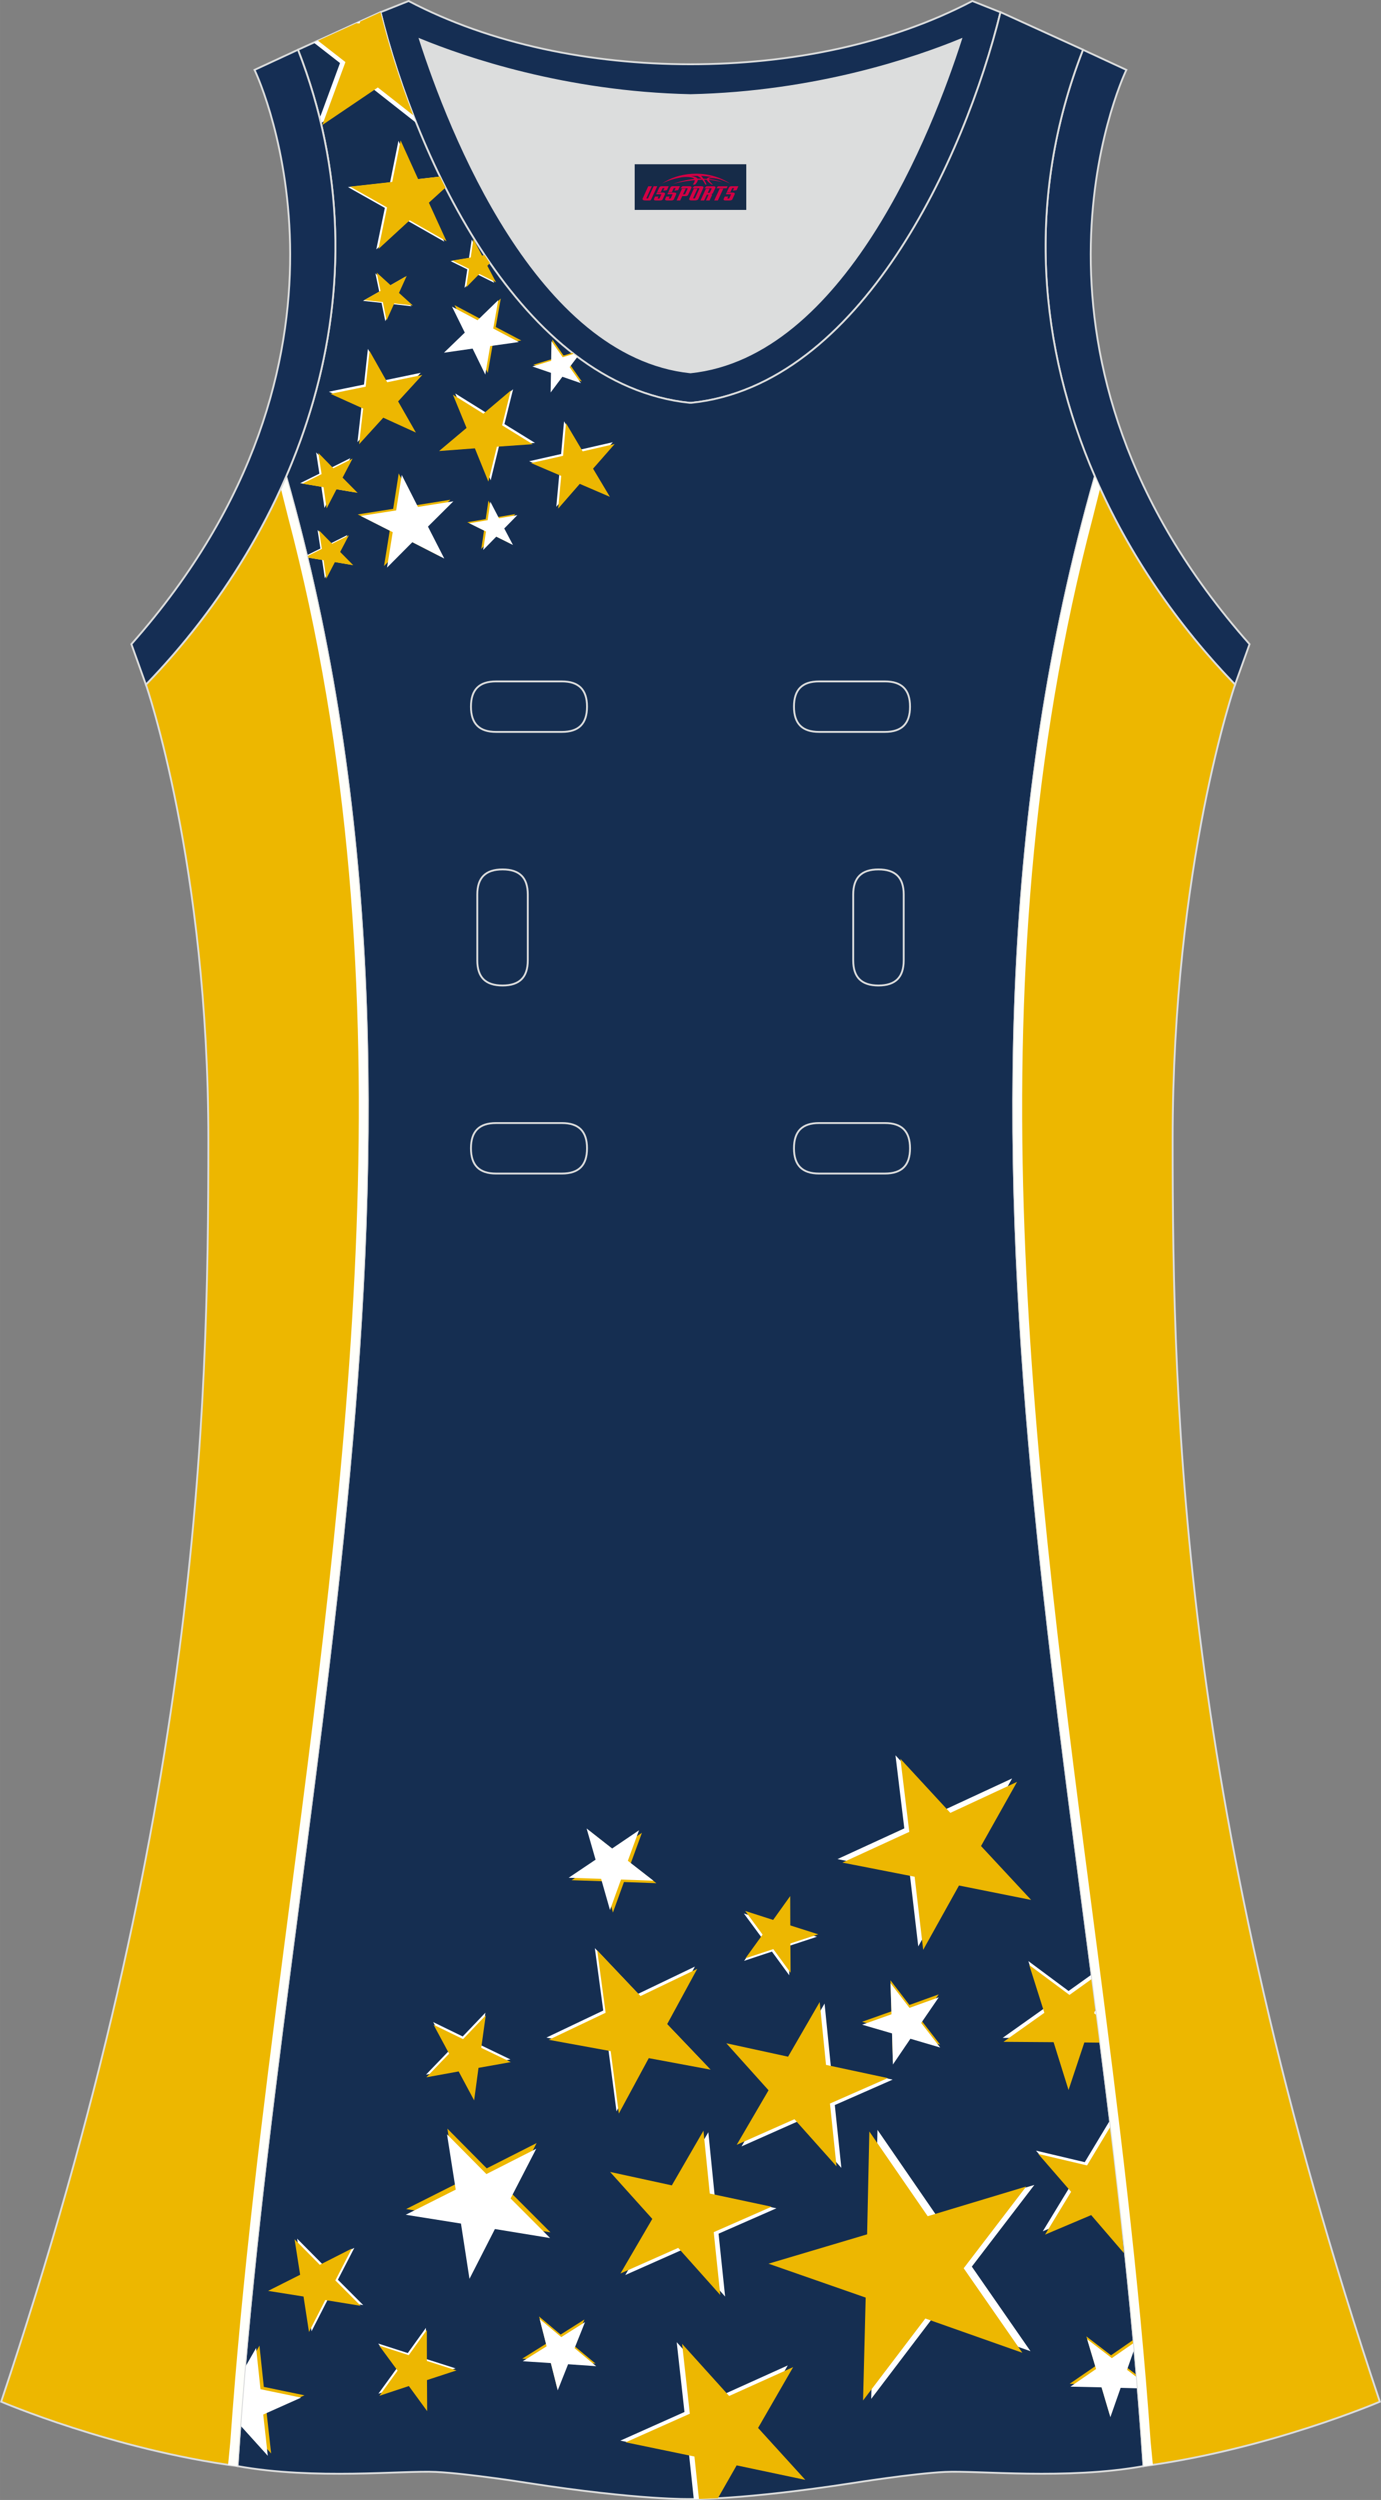 <?xml version="1.0" encoding="utf-8"?>
<!-- Generator: Adobe Illustrator 24.0.1, SVG Export Plug-In . SVG Version: 6.00 Build 0)  -->
<svg xmlns="http://www.w3.org/2000/svg" xmlns:xlink="http://www.w3.org/1999/xlink" version="1.1" id="图层_1" x="0px" y="0px" width="297.02px" height="537.6px" viewBox="0 0 297.01 537.59" enable-background="new 0 0 297.01 537.59" xml:space="preserve">
<rect x="0" y="0" width="297.01" height="537.59" fill="#808080" stroke="none"/>
<g>
	<path fill="#152E54" stroke="#DCDDDD" stroke-width="0.4" stroke-miterlimit="22.926" d="M232.91,10.7   c-20.31,52.13,0.51,103.25,32.71,136.52l3.12-8.7C214.23,76.98,241,17.54,242.25,15.03L232.91,10.7z"/>
	<path fill="#DCDDDD" d="M90.32,8.49c6.35,19.73,25.2,68.13,58.18,71.59c32.98-3.46,51.83-51.87,58.18-71.59   c-9.72,3.99-31.2,11.39-58.18,11.98C121.52,19.87,100.04,12.48,90.32,8.49z"/>
	<path fill="#152E53" stroke="#DCDDDD" stroke-width="0.4" stroke-miterlimit="22.926" d="M81.83,2.63   c7.69,31.39,30.1,80.3,66.52,84.01c0.05,0,0.1-0.01,0.15-0.01c0.05,0,0.1,0.01,0.15,0.01c36.42-3.71,58.83-52.62,66.52-84.01   l-6.05-2.41c-17.68,9.28-39.1,13.6-60.62,13.6c-21.52-0.01-42.94-4.32-60.62-13.6L81.83,2.63L81.83,2.63L81.83,2.63z M148.5,80.07   C115.52,76.61,96.67,28.2,90.32,8.48c9.72,3.99,31.2,11.39,58.18,11.98c26.98-0.59,48.46-7.98,58.18-11.98   C200.34,28.21,181.48,76.62,148.5,80.07z"/>
	<path fill="#152E51" stroke="#DCDDDD" stroke-width="0.4" stroke-miterlimit="22.926" d="M148.5,537.39c0,0,10.9,0.27,34.98-3.45   c0,0,12.74-2.03,19.79-2.38c7.05-0.34,26.09,1.74,42.67-1.25c-9.3-142.69-51.34-284.14-10.46-427.84   c-11.94-27.53-15.15-59.46-2.56-91.78l-17.74-8.08c-7.69,31.39-30.1,80.3-66.52,84.01l-0.15-0.01l-0.15,0.01   C111.94,82.91,89.52,34,81.84,2.61L64.09,10.7c12.59,32.32,9.37,64.25-2.56,91.78c40.88,143.69-1.16,285.14-10.46,427.83   c16.57,3,35.62,0.91,42.67,1.25c7.05,0.35,19.79,2.38,19.79,2.38C137.6,537.67,148.5,537.39,148.5,537.39z"/>
	<g>
		<polygon fill="#FFFFFF" points="79.12,75.02 82.92,81.74 90.48,80.17 85.27,85.86 89.09,92.56 82.07,89.36 76.88,95.07     77.75,87.41 70.72,84.23 78.28,82.69   "/>
		<polygon fill="#FFFFFF" points="110.35,83.7 108.49,91.19 115.06,95.24 107.36,95.79 105.53,103.29 102.63,96.14 94.93,96.72     100.84,91.75 97.91,84.61 104.46,88.69   "/>
		<polygon fill="#FFFFFF" points="121.31,90.6 124.91,96.66 131.79,95.09 127.13,100.39 130.76,106.44 124.27,103.65 119.64,108.97     120.29,101.94 113.8,99.18 120.68,97.63   "/>
		<polygon fill="#FFFFFF" points="67.99,97.29 71.22,100.58 75.35,98.51 73.21,102.6 76.45,105.89 71.9,105.12 69.78,109.22     69.11,104.65 64.56,103.9 68.69,101.85   "/>
		<polygon fill="#FFFFFF" points="68.3,113.98 71.12,116.85 74.7,115.05 72.85,118.6 75.67,121.46 71.71,120.79 69.86,124.36     69.27,120.39 66.06,119.86 65.95,119.42 68.91,117.95   "/>
		<polygon fill="#EDB701" points="85.75,101.8 89.24,108.68 96.86,107.46 91.39,112.91 94.91,119.78 88.04,116.26 82.59,121.72     83.82,114.1 76.93,110.62 84.56,109.42   "/>
		<polygon fill="#EDB701" points="105.04,107.66 106.89,111.22 110.85,110.54 108.04,113.41 109.9,116.96 106.31,115.17     103.51,118.04 104.1,114.07 100.5,112.29 104.46,111.63   "/>
		<polygon fill="#EDB701" points="107.7,64.19 106.62,70.32 112.12,73.22 105.96,74.08 104.91,80.21 102.18,74.62 96.02,75.51     100.5,71.19 97.75,65.61 103.24,68.53   "/>
		<path fill="#FFFFFF" d="M101.45,51.51l1.85,3.56l0.94-0.16c0.34,0.51,0.68,1.01,1.02,1.51l-0.83,0.84l1.87,3.56l-3.59-1.79    L99.9,61.9l0.6-3.97l-3.6-1.78l3.96-0.66L101.45,51.51z"/>
		<polygon fill="#FFFFFF" points="80.74,58.79 83.7,61.5 87.19,59.5 85.53,63.16 88.5,65.86 84.51,65.41 82.86,69.07 82.06,65.13     78.07,64.7 81.56,62.72   "/>
		<path fill="#FFFFFF" d="M85.69,30.28l3.76,8.3l5.17-0.6c0.35,0.71,0.7,1.42,1.06,2.13l-3.9,3.56l3.78,8.3l-7.92-4.51l-6.71,6.17    l1.84-8.92l-7.94-4.48l9.06-1.01L85.69,30.28z"/>
		<path fill="#FFFFFF" d="M89.51,26.42l-9.41-7.4L69.02,26.5c-0.09-0.36-0.17-0.72-0.26-1.08l4.36-11.86l-5.64-4.4l8.63-3.93h0.04    l0.01-0.03l5.66-2.57C83.6,9.88,86.17,18.07,89.51,26.42z"/>
		<path fill="#EDB701" d="M124.12,76.69l-1.42,1.88l2.43,3.46l-3.99-1.38l-2.53,3.38l0.08-4.22l-4-1.37l4.04-1.23l0.06-4.22    l2.42,3.46l1.85-0.57C123.41,76.16,123.76,76.43,124.12,76.69z"/>
		<path fill="#EDB701" d="M88.86,24.78l-7.6-5.97l-11.95,8.08l4.98-13.54l-5.9-4.6L76.63,5l0.7,0.03l0.15-0.41l4.35-1.98    C83.49,9.41,85.84,17,88.86,24.78z"/>
		<path fill="#EDB701" d="M86.16,30.2l3.76,8.3l4.69-0.54c0.39,0.8,0.78,1.6,1.19,2.39l-3.56,3.24l3.79,8.29l-7.92-4.51l-6.71,6.17    l1.84-8.93l-7.94-4.48l9.06-1.01L86.16,30.2z"/>
		<path fill="#EDB701" d="M101.82,51.4l1.85,3.56l0.54-0.09c0.38,0.57,0.77,1.14,1.16,1.71l-0.56,0.57l1.87,3.55l-3.59-1.79    l-2.81,2.87l0.6-3.97l-3.6-1.78l3.96-0.66L101.82,51.4z"/>
		<polygon fill="#EDB701" points="81.02,58.62 83.99,61.32 87.47,59.33 85.81,62.99 88.78,65.68 84.79,65.24 83.14,68.9     82.34,64.96 78.35,64.53 81.84,62.55   "/>
		<polygon fill="#FFFFFF" points="107.16,64.53 106.08,70.65 111.58,73.55 105.42,74.42 104.37,80.55 101.64,74.96 95.48,75.85     99.96,71.52 97.21,65.94 102.7,68.87   "/>
		<polygon fill="#EDB701" points="109.85,83.97 107.99,91.46 114.56,95.52 106.86,96.06 105.03,103.56 102.13,96.41 94.43,96.99     100.34,92.02 97.41,84.88 103.96,88.96   "/>
		<polygon fill="#EDB701" points="121.72,90.99 125.32,97.06 132.2,95.48 127.55,100.78 131.17,106.84 124.69,104.05 120.05,109.37     120.7,102.34 114.21,99.57 121.1,98.02   "/>
		<polygon fill="#FFFFFF" points="86.4,102.13 89.89,109.01 97.51,107.8 92.04,113.24 95.55,120.11 88.68,116.59 83.24,122.06     84.46,114.44 77.58,110.95 85.2,109.76   "/>
		<polygon fill="#FFFFFF" points="105.46,107.89 107.31,111.45 111.27,110.77 108.45,113.64 110.32,117.19 106.73,115.4     103.92,118.27 104.52,114.3 100.92,112.52 104.88,111.86   "/>
		<polygon fill="#EDB701" points="79.48,75.48 83.28,82.2 90.83,80.63 85.62,86.32 89.45,93.02 82.43,89.82 77.23,95.53     78.11,87.86 71.07,84.69 78.64,83.15   "/>
		<polygon fill="#EDB701" points="68.46,97.39 71.69,100.69 75.82,98.62 73.68,102.71 76.92,105.99 72.37,105.22 70.25,109.32     69.58,104.76 65.03,104.01 69.16,101.95   "/>
		<polygon fill="#EDB701" points="68.62,114.06 71.43,116.93 75.02,115.13 73.16,118.69 75.98,121.55 72.02,120.88 70.18,124.44     69.59,120.47 66.07,119.89 66.01,119.63 69.22,118.03   "/>
		<path fill="#FFFFFF" d="M124.18,76.74l-1.67,2.21l2.43,3.45l-3.99-1.38l-2.53,3.38l0.08-4.22l-4-1.37l4.04-1.23l0.06-4.22    l2.42,3.46l2.32-0.72C123.62,76.32,123.91,76.53,124.18,76.74z"/>
	</g>
	<polygon fill="#FFFFFF" points="76.21,483.37 72.67,490.23 78.12,495.69 70.51,494.45 67,501.32 65.83,493.69 58.2,492.48    65.1,489.01 63.9,481.39 69.33,486.87  "/>
	<polygon fill="#FFFFFF" points="104.39,432.81 103.42,439.8 109.78,442.86 102.83,444.1 101.89,451.1 98.56,444.87 91.62,446.13    96.51,441.05 93.17,434.83 99.51,437.92  "/>
	<path fill="#FFFFFF" d="M145.54,503.66l10.12,11.21l13.76-6.21l-7.53,13.08l10.16,11.17l-14.77-3.12l-4.28,7.5   c-1.83,0.08-3.08,0.1-3.79,0.1l-1.01-9.5l-14.78-3.06l13.79-6.16L145.54,503.66z"/>
	<polygon fill="#EDB701" points="125.69,498.78 123.43,504.4 128.08,508.26 122.05,507.85 119.81,513.47 118.34,507.6 112.3,507.21    117.43,504 115.93,498.13 120.57,502.02  "/>
	<polygon fill="#EDB701" points="131.82,411.27 129.91,404.55 122.93,404.32 128.72,400.43 126.78,393.72 132.28,398.03    138.06,394.12 135.66,400.68 141.17,404.96 134.19,404.71  "/>
	<polygon fill="#EDB701" points="96.22,457.74 104.68,466.28 115.41,460.84 109.89,471.53 118.39,480.04 106.52,478.1    101.04,488.81 99.22,476.92 87.34,475.03 98.09,469.62  "/>
	<polygon fill="#FFFFFF" points="159.98,411.47 165.99,413.4 169.66,408.27 169.68,414.58 175.7,416.48 169.7,418.45 169.74,424.76    166.02,419.67 160.03,421.66 163.73,416.55  "/>
	<polygon fill="#FFFFFF" points="149.45,422.89 142.98,434.78 152.33,444.58 139.01,442.1 132.59,454.02 130.83,440.59    117.51,438.16 129.74,432.34 127.93,418.92 137.24,428.75  "/>
	<polygon fill="#FFFFFF" points="217.68,382.43 209.93,396.23 220.71,407.82 205.18,404.72 197.49,418.55 195.65,402.83    180.11,399.78 194.49,393.17 192.59,377.46 203.32,389.09  "/>
	<path fill="#EDB701" d="M65.48,515.08l-8.15,3.64l0.98,8.87l-5.97-6.62l-0.64,0.29c0.28-3.75,0.57-7.49,0.89-11.23l3.21-5.63   l0.94,8.87L65.48,515.08z"/>
	<polygon fill="#EDB701" points="218.74,383.17 210.99,396.97 221.77,408.56 206.25,405.46 198.55,419.29 196.71,403.57    181.18,400.53 195.56,393.92 193.65,378.2 204.39,389.84  "/>
	<polygon fill="#EDB701" points="149.96,423.37 143.49,435.26 152.84,445.06 139.53,442.58 133.09,454.5 131.34,441.07    118.02,438.64 130.25,432.82 128.44,419.4 137.76,429.23  "/>
	<polygon fill="#EDB701" points="160.27,410.93 166.28,412.86 169.95,407.73 169.97,414.04 175.98,415.95 169.99,417.92    170.03,424.22 166.31,419.13 160.32,421.12 164.01,416.01  "/>
	<polygon fill="#FFFFFF" points="96.14,458.96 104.61,467.51 115.33,462.06 109.81,472.76 118.31,481.27 106.44,479.33    100.97,490.04 99.14,478.15 87.26,476.26 98.01,470.85  "/>
	<polygon fill="#EDB701" points="75.66,483.52 72.12,490.38 77.57,495.84 69.96,494.6 66.45,501.47 65.28,493.84 57.66,492.63    64.55,489.16 63.35,481.54 68.78,487.02  "/>
	<polygon fill="#EDB701" points="104.47,433.38 103.5,440.37 109.86,443.43 102.91,444.67 101.97,451.66 98.64,445.44 91.7,446.7    96.59,441.62 93.24,435.4 99.59,438.49  "/>
	<polygon fill="#FFFFFF" points="125.82,499.34 123.57,504.95 128.22,508.82 122.18,508.4 119.95,514.02 118.47,508.15    112.43,507.76 117.56,504.55 116.07,498.68 120.71,502.57  "/>
	<polygon fill="#FFFFFF" points="131.19,410.73 129.28,404.02 122.3,403.79 128.09,399.9 126.16,393.19 131.65,397.5 137.43,393.58    135.03,400.14 140.54,404.43 133.56,404.17  "/>
	<path fill="#EDB701" d="M146.7,504.02l10.12,11.21l13.76-6.21l-7.54,13.08l10.16,11.17l-14.77-3.12l-4.03,7.06   c-1.76,0.1-3.11,0.14-4.08,0.16l-0.97-9.12l-14.78-3.06l13.79-6.15L146.7,504.02z"/>
	<path fill="#FFFFFF" d="M64.76,515.58l-8.15,3.64l0.98,8.87l-5.91-6.54c0.31-4.15,0.64-8.29,1-12.44l2.4-4.21l0.94,8.87   L64.76,515.58z"/>
	<polygon fill="#FFFFFF" points="81.34,503.95 87.7,506 91.6,500.58 91.61,507.26 97.97,509.29 91.62,511.36 91.66,518.04    87.72,512.64 81.38,514.74 85.3,509.33  "/>
	<polygon fill="#EDB701" points="81.55,504.4 87.91,506.45 91.8,501.02 91.81,507.7 98.18,509.73 91.83,511.81 91.87,518.49    87.93,513.09 81.59,515.19 85.51,509.78  "/>
	<polygon fill="#FFFFFF" points="221.63,505.6 200.76,498.22 187.37,515.85 187.93,493.72 167.03,486.43 188.24,480.13 188.72,458    201.27,476.23 222.46,469.84 209.01,487.41  "/>
	<polygon fill="#EDB701" points="219.88,505.94 199.01,498.57 185.62,516.19 186.18,494.07 165.28,486.78 186.49,480.47    186.97,458.35 199.52,476.57 220.71,470.18 207.26,487.76  "/>
	<polygon fill="#FFFFFF" points="155.95,493.85 146.9,483.71 134.48,489.22 141.34,477.49 132.25,467.38 145.53,470.27    152.34,458.51 153.69,472.03 166.98,474.87 154.54,480.33  "/>
	<polygon fill="#EDB701" points="154.91,493.52 145.86,483.38 133.44,488.89 140.29,477.15 131.21,467.05 144.49,469.94    151.29,458.18 152.65,471.7 165.94,474.53 153.5,480  "/>
	<polygon fill="#FFFFFF" points="180.95,466.18 171.9,456.04 159.48,461.56 166.34,449.82 157.25,439.71 170.53,442.6    177.34,430.84 178.69,444.36 191.98,447.2 179.54,452.67  "/>
	<polygon fill="#EDB701" points="179.91,465.85 170.86,455.71 158.44,461.22 165.29,449.49 156.21,439.38 169.49,442.27    176.29,430.51 177.65,444.03 190.94,446.87 178.5,452.34  "/>
	<polygon fill="#EDB701" points="201.88,428.87 198.1,434.39 202.2,439.68 195.78,437.78 192.02,443.31 191.84,436.63    185.41,434.76 191.72,432.52 191.51,425.83 195.59,431.14  "/>
	<polygon fill="#FFFFFF" points="201.9,429.5 198.12,435.02 202.21,440.3 195.8,438.41 192.04,443.95 191.85,437.26 185.43,435.39    191.73,433.15 191.52,426.46 195.6,431.77  "/>
	<path fill="#EDB701" d="M243.9,504.22l-1.69,4.77l2.26,1.72c0.06,0.75,0.12,1.5,0.19,2.26l-3.81-0.1l-2.21,6.31l-1.9-6.42   l-6.69-0.15l5.51-3.79l-1.92-6.41l5.31,4.07l4.86-3.37L243.9,504.22z"/>
	<path fill="#FFFFFF" d="M243.98,505.11l-1.59,4.49l2.12,1.62c0.07,0.79,0.13,1.57,0.19,2.36l-3.68-0.1l-2.21,6.31l-1.9-6.42   l-6.69-0.15l5.51-3.79l-1.92-6.41l5.31,4.07l4.74-3.28C243.9,504.25,243.94,504.68,243.98,505.11z"/>
	<path fill="#FFFFFF" d="M239.13,459.33l0.59,7.12l0.26,0.06c0.25,2.12,0.49,4.24,0.73,6.36l-0.42,0.18l0.93,10.74l-7.03-8.17   l-9.92,4.2l5.6-9.21l-7.06-8.14l10.49,2.48l5.45-9.05C238.86,457.05,238.99,458.19,239.13,459.33z"/>
	<path fill="#EDB701" d="M240.8,473.75l-0.02,0.01l0.93,10.74l-7.03-8.17l-9.92,4.2l5.6-9.21l-7.06-8.14l10.49,2.47l5.1-8.47   C239.54,462.71,240.18,468.23,240.8,473.75z"/>
	<path fill="#FFFFFF" d="M235.57,430.77l-0.44,1.32l0.68,0.5c0.25,1.94,0.5,3.88,0.74,5.81l-3.52-0.04l-3.41,10.22l-3.21-10.28   l-10.77-0.08l8.79-6.24l-3.26-10.27l8.65,6.43l4.97-3.55C235.04,426.65,235.31,428.71,235.57,430.77z"/>
	<path fill="#EDB701" d="M235.7,431.77l-0.39,1.16l0.6,0.44c0.25,1.96,0.5,3.92,0.75,5.88l-3.45-0.04l-3.4,10.22l-3.21-10.28   l-10.78-0.08l8.79-6.24l-3.25-10.27l8.65,6.43l4.9-3.51C235.16,427.59,235.43,429.68,235.7,431.77z"/>
	<path fill="#EDB700" stroke="#DCDDDD" stroke-width="0.4" stroke-miterlimit="22.926" d="M31.38,147.2   c0,0,13.43,38.68,13.43,97.97S42.84,389.36,0.25,516.46c0,0,24.02,10.29,50.83,13.85c9.3-142.7,51.34-284.14,10.46-427.83   C54.21,119.35,43.62,134.57,31.38,147.2z"/>
	<path fill="#FFFFFA" d="M49.05,530.03c0.67,0.1,1.34,0.19,2.01,0.28c9.3-142.69,51.34-284.14,10.46-427.83   c-0.37,0.85-0.75,1.69-1.13,2.53c0.77,3.07,1.41,5.62,1.51,6c27,102.51,12.65,204.13-0.81,307.65   c-4.6,35.38-9.05,70.81-11.56,106.4C49.49,525.5,49.29,527.64,49.05,530.03z"/>
	<path fill="#EDB700" stroke="#DCDDDD" stroke-width="0.4" stroke-miterlimit="22.926" d="M265.63,147.21   c0,0-13.43,38.68-13.43,97.97s1.97,144.19,44.56,271.28c0,0-24.02,10.29-50.82,13.85c-9.3-142.69-51.35-284.14-10.46-427.83   C242.79,119.35,253.39,134.57,265.63,147.21z"/>
	<path fill="#152E54" stroke="#DCDDDD" stroke-width="0.4" stroke-miterlimit="22.926" d="M64.09,10.7   c20.31,52.13-0.51,103.25-32.71,136.52l-3.12-8.7C82.76,76.98,55.99,17.54,54.74,15.03L64.09,10.7z"/>
	<path fill="#FFFFFA" d="M247.95,530.04c-0.67,0.1-1.33,0.19-2.01,0.28c-9.3-142.69-51.34-284.14-10.46-427.83   c0.37,0.85,0.75,1.69,1.13,2.53c-0.77,3.07-1.41,5.62-1.51,6c-26.99,102.51-12.65,204.13,0.81,307.65   c4.6,35.38,9.05,70.81,11.56,106.4C247.51,525.5,247.72,527.64,247.95,530.04z"/>
	
	<g>
		<path fill="none" stroke="#DCDDDD" stroke-width="0.4" stroke-miterlimit="22.926" d="M176.16,146.53c-3.64,0-5.4,1.77-5.4,5.43    c0,3.65,1.77,5.43,5.4,5.43h14.16c3.64,0,5.4-1.78,5.4-5.43s-1.77-5.43-5.4-5.43H176.16z"/>
		<path fill="none" stroke="#DCDDDD" stroke-width="0.4" stroke-miterlimit="22.926" d="M106.69,146.53c-3.64,0-5.4,1.77-5.4,5.43    c0,3.65,1.77,5.43,5.4,5.43h14.16c3.64,0,5.4-1.78,5.4-5.43s-1.77-5.43-5.4-5.43H106.69z"/>
		<path fill="none" stroke="#DCDDDD" stroke-width="0.4" stroke-miterlimit="22.926" d="M176.16,241.5c-3.64,0-5.4,1.78-5.4,5.43    s1.77,5.43,5.4,5.43h14.16c3.64,0,5.4-1.78,5.4-5.43s-1.77-5.43-5.4-5.43H176.16z"/>
		<path fill="none" stroke="#DCDDDD" stroke-width="0.4" stroke-miterlimit="22.926" d="M106.69,241.5c-3.64,0-5.4,1.78-5.4,5.43    s1.77,5.43,5.4,5.43h14.16c3.64,0,5.4-1.78,5.4-5.43s-1.77-5.43-5.4-5.43H106.69z"/>
		<path fill="none" stroke="#DCDDDD" stroke-width="0.4" stroke-miterlimit="22.926" d="M102.65,206.52c0,3.64,1.77,5.4,5.43,5.4    c3.65,0,5.43-1.77,5.43-5.4v-14.16c0-3.64-1.78-5.4-5.43-5.4s-5.43,1.77-5.43,5.4V206.52z"/>
		<path fill="none" stroke="#DCDDDD" stroke-width="0.4" stroke-miterlimit="22.926" d="M194.36,192.36c0-3.64-1.78-5.4-5.43-5.4    s-5.43,1.77-5.43,5.4v14.16c0,3.64,1.78,5.4,5.43,5.4s5.43-1.77,5.43-5.4V192.36z"/>
	</g>
</g>
<g id="tag_logo">
	<rect y="35.32" fill="#162B48" width="24" height="9.818" x="136.5"/>
	<g>
		<path fill="#D30044" d="M152.46,38.51l0.005-0.011c0.131-0.311,1.085-0.262,2.351,0.071c0.715,0.24,1.44,0.54,2.193,0.9    c-0.218-0.147-0.447-0.289-0.682-0.42l0.011,0.005l-0.011-0.005c-1.478-0.845-3.218-1.418-5.1-1.62    c-1.282-0.115-1.658-0.082-2.411-0.055c-2.449,0.142-4.68,0.905-6.458,2.095c1.26-0.638,2.722-1.075,4.195-1.336    c1.467-0.18,2.476-0.033,2.771,0.344c-1.691,0.175-3.469,0.633-4.555,1.075c1.156-0.338,2.967-0.665,4.647-0.813    c0.016,0.251-0.115,0.567-0.415,0.96h0.475c0.376-0.382,0.584-0.725,0.595-1.004c0.333-0.022,0.66-0.033,0.971-0.033    C151.29,38.95,151.5,39.3,151.7,39.69h0.262c-0.125-0.344-0.295-0.687-0.518-1.036c0.207,0,0.393,0.005,0.567,0.011    c0.104,0.267,0.496,0.66,1.058,1.025h0.245c-0.442-0.365-0.753-0.753-0.835-1.004c1.047,0.065,1.696,0.224,2.885,0.513    C154.28,38.77,153.54,38.6,152.46,38.51z M150.02,38.42c-0.164-0.295-0.655-0.485-1.402-0.551    c0.464-0.033,0.922-0.055,1.364-0.055c0.311,0.147,0.589,0.344,0.84,0.589C150.56,38.4,150.29,38.41,150.02,38.42z M152,38.47c-0.224-0.016-0.458-0.027-0.715-0.044c-0.147-0.202-0.311-0.398-0.502-0.6c0.082,0,0.164,0.005,0.24,0.011    c0.72,0.033,1.429,0.125,2.138,0.273C152.49,38.07,152.11,38.23,152,38.47z"/>
		<path fill="#D30044" d="M139.42,40.05L138.25,42.6C138.07,42.97,138.34,43.11,138.82,43.11l0.873,0.005    c0.115,0,0.251-0.049,0.327-0.175l1.342-2.891H140.58L139.36,42.68H139.19c-0.147,0-0.185-0.033-0.147-0.125l1.156-2.504H139.42L139.42,40.05z M141.28,41.4h1.271c0.36,0,0.584,0.125,0.442,0.425L142.52,42.86C142.42,43.08,142.15,43.11,141.92,43.11H141c-0.267,0-0.442-0.136-0.349-0.333l0.235-0.513h0.742L141.45,42.64C141.43,42.69,141.47,42.7,141.53,42.7h0.18    c0.082,0,0.125-0.016,0.147-0.071l0.376-0.813c0.011-0.022,0.011-0.044-0.055-0.044H141.11L141.28,41.4L141.28,41.4z M142.1,41.33h-0.78l0.475-1.025c0.098-0.218,0.338-0.256,0.578-0.256H143.82L143.43,40.89L142.65,41.01l0.262-0.562H142.62c-0.082,0-0.12,0.016-0.147,0.071L142.1,41.33L142.1,41.33z M143.69,41.4L143.52,41.77h1.069c0.06,0,0.06,0.016,0.049,0.044    L144.26,42.63C144.24,42.68,144.2,42.7,144.12,42.7H143.94c-0.055,0-0.104-0.011-0.082-0.06l0.175-0.376H143.29L143.06,42.78C142.96,42.97,143.14,43.11,143.41,43.11h0.916c0.24,0,0.502-0.033,0.605-0.251l0.475-1.031c0.142-0.3-0.082-0.425-0.442-0.425H143.69L143.69,41.4z M144.5,41.33l0.371-0.818c0.022-0.055,0.06-0.071,0.147-0.071h0.295L145.05,41l0.791-0.115l0.387-0.845H144.78c-0.24,0-0.48,0.038-0.578,0.256L143.73,41.33L144.5,41.33L144.5,41.33z M146.9,41.79h0.278c0.087,0,0.153-0.022,0.202-0.115    l0.496-1.075c0.033-0.076-0.011-0.12-0.125-0.12H146.35l0.431-0.431h1.522c0.355,0,0.485,0.153,0.393,0.355l-0.676,1.445    c-0.06,0.125-0.175,0.333-0.644,0.327l-0.649-0.005L146.29,43.11H145.51l1.178-2.558h0.785L146.9,41.79L146.9,41.79z     M149.49,42.6c-0.022,0.049-0.06,0.076-0.142,0.076h-0.191c-0.082,0-0.109-0.027-0.082-0.076l0.944-2.051h-0.785l-0.987,2.138    c-0.125,0.273,0.115,0.415,0.453,0.415h0.72c0.327,0,0.649-0.071,0.769-0.322l1.085-2.384c0.093-0.202-0.06-0.355-0.415-0.355    h-1.533l-0.431,0.431h1.38c0.115,0,0.164,0.033,0.131,0.104L149.49,42.6L149.49,42.6z M152.21,41.47h0.278    c0.087,0,0.158-0.022,0.202-0.115l0.344-0.753c0.033-0.076-0.011-0.12-0.125-0.12h-1.402l0.425-0.431h1.527    c0.355,0,0.485,0.153,0.393,0.355l-0.529,1.124c-0.044,0.093-0.147,0.18-0.393,0.18c0.224,0.011,0.256,0.158,0.175,0.327    l-0.496,1.075h-0.785l0.54-1.167c0.022-0.055-0.005-0.087-0.104-0.087h-0.235L151.44,43.11h-0.785l1.178-2.558h0.785L152.21,41.47L152.21,41.47z M154.78,40.56L153.6,43.11h0.785l1.184-2.558H154.78L154.78,40.56z M156.29,40.49l0.202-0.431h-2.1l-0.295,0.431    H156.29L156.29,40.49z M156.27,41.4h1.271c0.36,0,0.584,0.125,0.442,0.425l-0.475,1.031c-0.104,0.218-0.371,0.251-0.605,0.251    h-0.916c-0.267,0-0.442-0.136-0.349-0.333l0.235-0.513h0.742L156.44,42.64c-0.022,0.049,0.022,0.06,0.082,0.06h0.18    c0.082,0,0.125-0.016,0.147-0.071l0.376-0.813c0.011-0.022,0.011-0.044-0.049-0.044h-1.069L156.27,41.4L156.27,41.4z     M157.08,41.33H156.3l0.475-1.025c0.098-0.218,0.338-0.256,0.578-0.256h1.451l-0.387,0.845l-0.791,0.115l0.262-0.562h-0.295    c-0.082,0-0.12,0.016-0.147,0.071L157.08,41.33z"/>
	</g>
</g>
</svg>